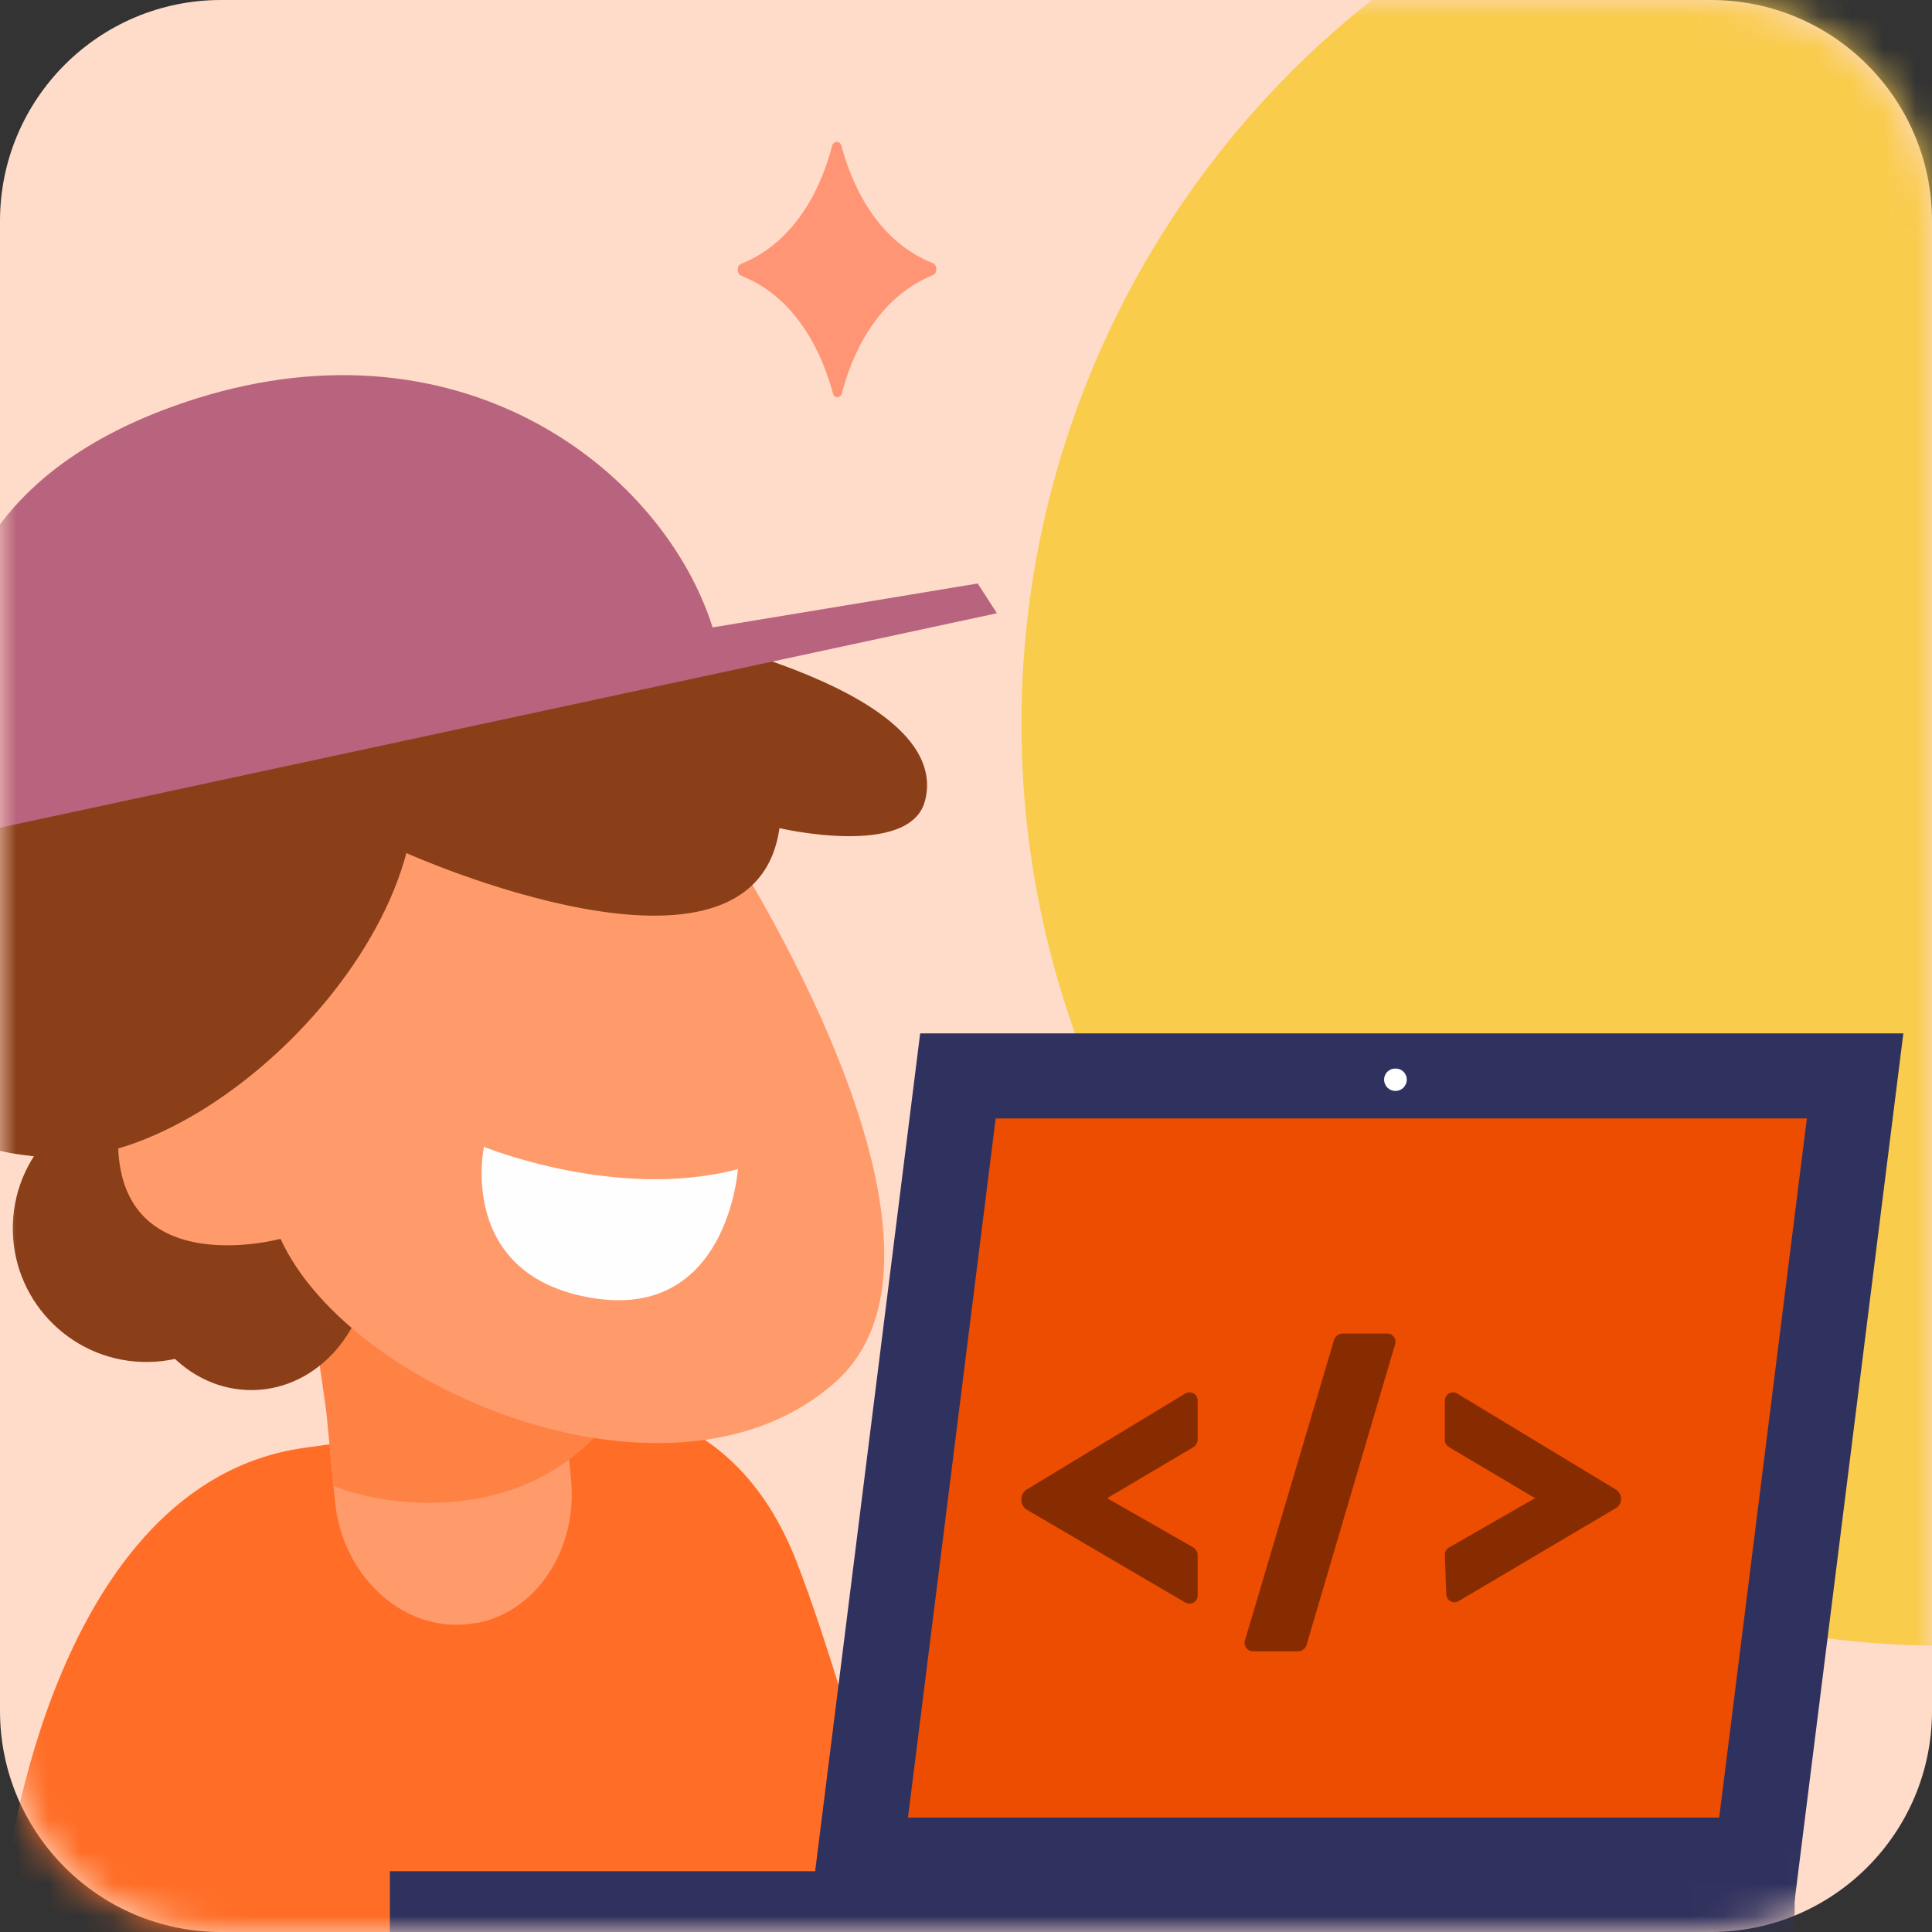<svg width="60" height="60" viewBox="0 0 60 60" fill="none" xmlns="http://www.w3.org/2000/svg">
<rect x="0" y="0" width="60" height="60" fill="#333333" stroke="none"/>
<path d="M53.136 0H6.864C3.073 0 0 3.073 0 6.864V53.136C0 56.927 3.073 60 6.864 60H53.136C56.927 60 60 56.927 60 53.136V6.864C60 3.073 56.927 0 53.136 0Z" fill="#FFDBC9"/>
<mask id="mask0" mask-type="alpha" maskUnits="userSpaceOnUse" x="0" y="0" width="60" height="60">
<path d="M53.136 0H6.864C3.073 0 0 3.073 0 6.864V53.136C0 56.927 3.073 60 6.864 60H53.136C56.927 60 60 56.927 60 53.136V6.864C60 3.073 56.927 0 53.136 0Z" fill="#B3E0E8"/>
</mask>
<g mask="url(#mask0)">
<path d="M26.135 4.536C26.409 5.571 27.139 7.446 28.971 8.173C29.115 8.234 29.115 8.49 28.971 8.542C27.147 9.289 26.416 11.164 26.151 12.198C26.103 12.383 25.902 12.383 25.862 12.198C25.581 11.164 24.85 9.289 23.019 8.562C22.875 8.501 22.875 8.244 23.019 8.193C24.842 7.456 25.573 5.581 25.838 4.536C25.886 4.362 26.087 4.362 26.135 4.536Z" fill="#FF9574"/>
<circle cx="60.361" cy="22.47" r="28.639" fill="#F9CC4C"/>
<path d="M0.22 58.14C0.22 58.14 1.646 46.078 9.423 44.968L18.668 43.68C18.668 43.68 22.784 43.47 24.737 48.496C26.69 53.523 28.996 63.365 28.996 63.365L24.251 66.663H6.033L2.698 62.476L0.22 58.14Z" fill="#FF6D26"/>
<path d="M17.485 43.351L17.736 45.962C17.938 48.048 16.719 50.005 14.866 50.394L14.764 50.404C12.625 50.805 10.606 48.991 10.4 46.587L10.274 45.279L10.127 43.752L10.011 42.551L10.319 42.336L13.842 39.824L15.049 38.963L15.748 40.251L17.485 43.351Z" fill="#FF9B6A"/>
<path d="M17.951 43.24C17.903 43.327 18.137 43.684 18.081 43.741C17.844 44.103 18.792 44.294 18.521 44.577C15.775 47.472 11.658 46.702 10.361 46.144L10.144 43.909L9.82 41.644L11.004 39.646C12.324 39.576 13.646 39.593 14.964 39.696C15.771 39.759 16.572 39.886 17.358 40.076C18.848 40.446 17.733 41.196 17.582 42.397C17.542 42.724 18.172 42.864 17.951 43.24Z" fill="#FF8245"/>
<path d="M7.857 43.17C9.894 43.138 11.517 41.254 11.481 38.962C11.445 36.67 9.765 34.838 7.727 34.87C5.69 34.902 4.067 36.786 4.103 39.078C4.139 41.37 5.82 43.202 7.857 43.17Z" fill="#8A3F19"/>
<path d="M4.613 42.297C6.905 42.262 8.734 40.375 8.698 38.083C8.663 35.791 6.775 33.962 4.484 33.997C2.192 34.033 0.363 35.92 0.398 38.212C0.434 40.504 2.321 42.333 4.613 42.297Z" fill="#8A3F19"/>
<path d="M22.083 25.391C22.083 25.391 30.903 38.467 25.952 42.913C21.001 47.358 10.895 43.248 8.712 38.473C8.712 38.473 3.103 39.996 3.712 34.665C4.322 29.333 8.121 17.355 22.083 25.391Z" fill="#FF9B6A"/>
<path d="M-0.266 28.15C-0.266 28.15 -4.662 30.227 -1.758 34.198C1.884 39.162 10.961 32.704 12.621 26.493C12.621 26.493 23.411 31.345 24.207 25.719C24.207 25.719 28.238 26.66 28.722 24.886C29.207 23.111 27.292 20.771 17.745 18.952C15.017 18.401 12.2 18.472 9.504 19.161C6.808 19.85 4.302 21.139 2.173 22.931C2.173 22.931 -0.753 21.43 -1.965 23.527C-2.161 23.942 -2.273 24.391 -2.293 24.849C-2.313 25.307 -2.243 25.765 -2.084 26.195C-1.926 26.625 -1.684 27.02 -1.372 27.355C-1.06 27.691 -0.684 27.961 -0.266 28.15Z" fill="#8A3F19"/>
<path d="M1.693 35.921C5.524 35.861 8.582 32.707 8.522 28.876C8.462 25.045 5.308 21.988 1.477 22.047C-2.355 22.107 -5.412 25.262 -5.352 29.093C-5.292 32.924 -2.138 35.981 1.693 35.921Z" fill="#8A3F19"/>
<path d="M15.03 35.616C15.03 35.616 19.14 37.3 22.915 36.31C22.915 36.31 22.604 41.011 18.387 40.309C14.169 39.608 15.03 35.616 15.03 35.616Z" fill="#FFFEFF"/>
<path d="M30.363 18.121L22.13 19.485C20.619 14.688 14.447 9.764 6.104 12.375C-5.267 15.956 -0.805 25.878 -0.805 25.878L30.96 19.045L30.363 18.121Z" fill="#B8647E"/>
<path d="M44.227 33.88C44.422 33.88 44.58 33.722 44.58 33.527C44.58 33.333 44.422 33.175 44.227 33.175C44.033 33.175 43.875 33.333 43.875 33.527C43.875 33.722 44.033 33.88 44.227 33.88Z" fill="white"/>
<path d="M26.691 57.769L29.749 33.413H57.621L54.563 57.769H26.691Z" fill="#ED4D00"/>
<path d="M31.722 46.589V46.518C31.727 46.469 31.742 46.422 31.766 46.379C31.791 46.337 31.824 46.3 31.863 46.271L36.798 43.284C36.838 43.258 36.884 43.243 36.931 43.241C36.979 43.24 37.026 43.252 37.067 43.276C37.109 43.299 37.142 43.334 37.165 43.376C37.187 43.418 37.198 43.466 37.194 43.513V44.738C37.183 44.815 37.142 44.885 37.08 44.932L34.383 46.527L37.08 48.069C37.142 48.116 37.183 48.186 37.194 48.263V49.532C37.198 49.579 37.187 49.627 37.165 49.669C37.142 49.711 37.109 49.745 37.067 49.769C37.026 49.793 36.979 49.805 36.931 49.803C36.884 49.802 36.838 49.787 36.798 49.761L31.863 46.87C31.819 46.839 31.782 46.796 31.758 46.747C31.733 46.698 31.721 46.644 31.722 46.589Z" fill="#872C00"/>
<path d="M41.434 41.599C41.453 41.547 41.488 41.501 41.533 41.468C41.579 41.435 41.633 41.416 41.689 41.414H43.064C43.108 41.411 43.151 41.419 43.191 41.437C43.23 41.456 43.265 41.484 43.29 41.519C43.316 41.554 43.332 41.596 43.337 41.639C43.342 41.682 43.336 41.727 43.32 41.767L40.57 51.107C40.55 51.159 40.514 51.203 40.469 51.234C40.424 51.265 40.37 51.282 40.315 51.284H38.922C38.88 51.285 38.837 51.275 38.799 51.256C38.761 51.237 38.727 51.209 38.702 51.175C38.677 51.14 38.661 51.1 38.654 51.057C38.648 51.015 38.653 50.971 38.667 50.931L41.434 41.599Z" fill="#872C00"/>
<path d="M44.87 48.263C44.873 48.224 44.886 48.187 44.905 48.153C44.925 48.12 44.952 48.091 44.984 48.069L47.672 46.527L44.984 44.932C44.952 44.91 44.925 44.881 44.905 44.848C44.886 44.814 44.873 44.777 44.87 44.738V43.513C44.867 43.466 44.877 43.418 44.9 43.376C44.922 43.334 44.956 43.299 44.997 43.276C45.038 43.252 45.085 43.24 45.133 43.241C45.18 43.243 45.227 43.258 45.266 43.284L50.201 46.271C50.241 46.3 50.274 46.337 50.298 46.379C50.322 46.422 50.337 46.469 50.342 46.518V46.589C50.337 46.636 50.322 46.682 50.297 46.723C50.273 46.764 50.24 46.799 50.201 46.826L45.31 49.717C45.271 49.743 45.224 49.758 45.177 49.759C45.129 49.761 45.082 49.749 45.041 49.725C45 49.701 44.966 49.666 44.944 49.625C44.921 49.583 44.911 49.535 44.914 49.488L44.87 48.263Z" fill="#872C00"/>
<path d="M56.114 34.735L53.391 56.447H28.198L30.921 34.735H56.123H56.114ZM59.119 32.092H28.577L25.193 59.091H55.726L59.11 32.092H59.119Z" fill="#2F315E"/>
<path d="M43.337 33.185C43.291 33.184 43.245 33.192 43.202 33.209C43.16 33.225 43.121 33.25 43.088 33.282C43.055 33.315 43.029 33.353 43.011 33.395C42.993 33.437 42.984 33.483 42.984 33.529C42.984 33.622 43.021 33.712 43.087 33.778C43.153 33.844 43.243 33.881 43.337 33.881C43.43 33.881 43.52 33.844 43.586 33.778C43.652 33.712 43.689 33.622 43.689 33.529C43.689 33.483 43.68 33.437 43.662 33.395C43.644 33.353 43.618 33.315 43.585 33.282C43.552 33.25 43.514 33.225 43.471 33.209C43.428 33.192 43.382 33.184 43.337 33.185Z" fill="white"/>
<path d="M55.735 58.113H12.108V60.052H55.735V58.113Z" fill="#2F315E"/>
</g>
</svg>
